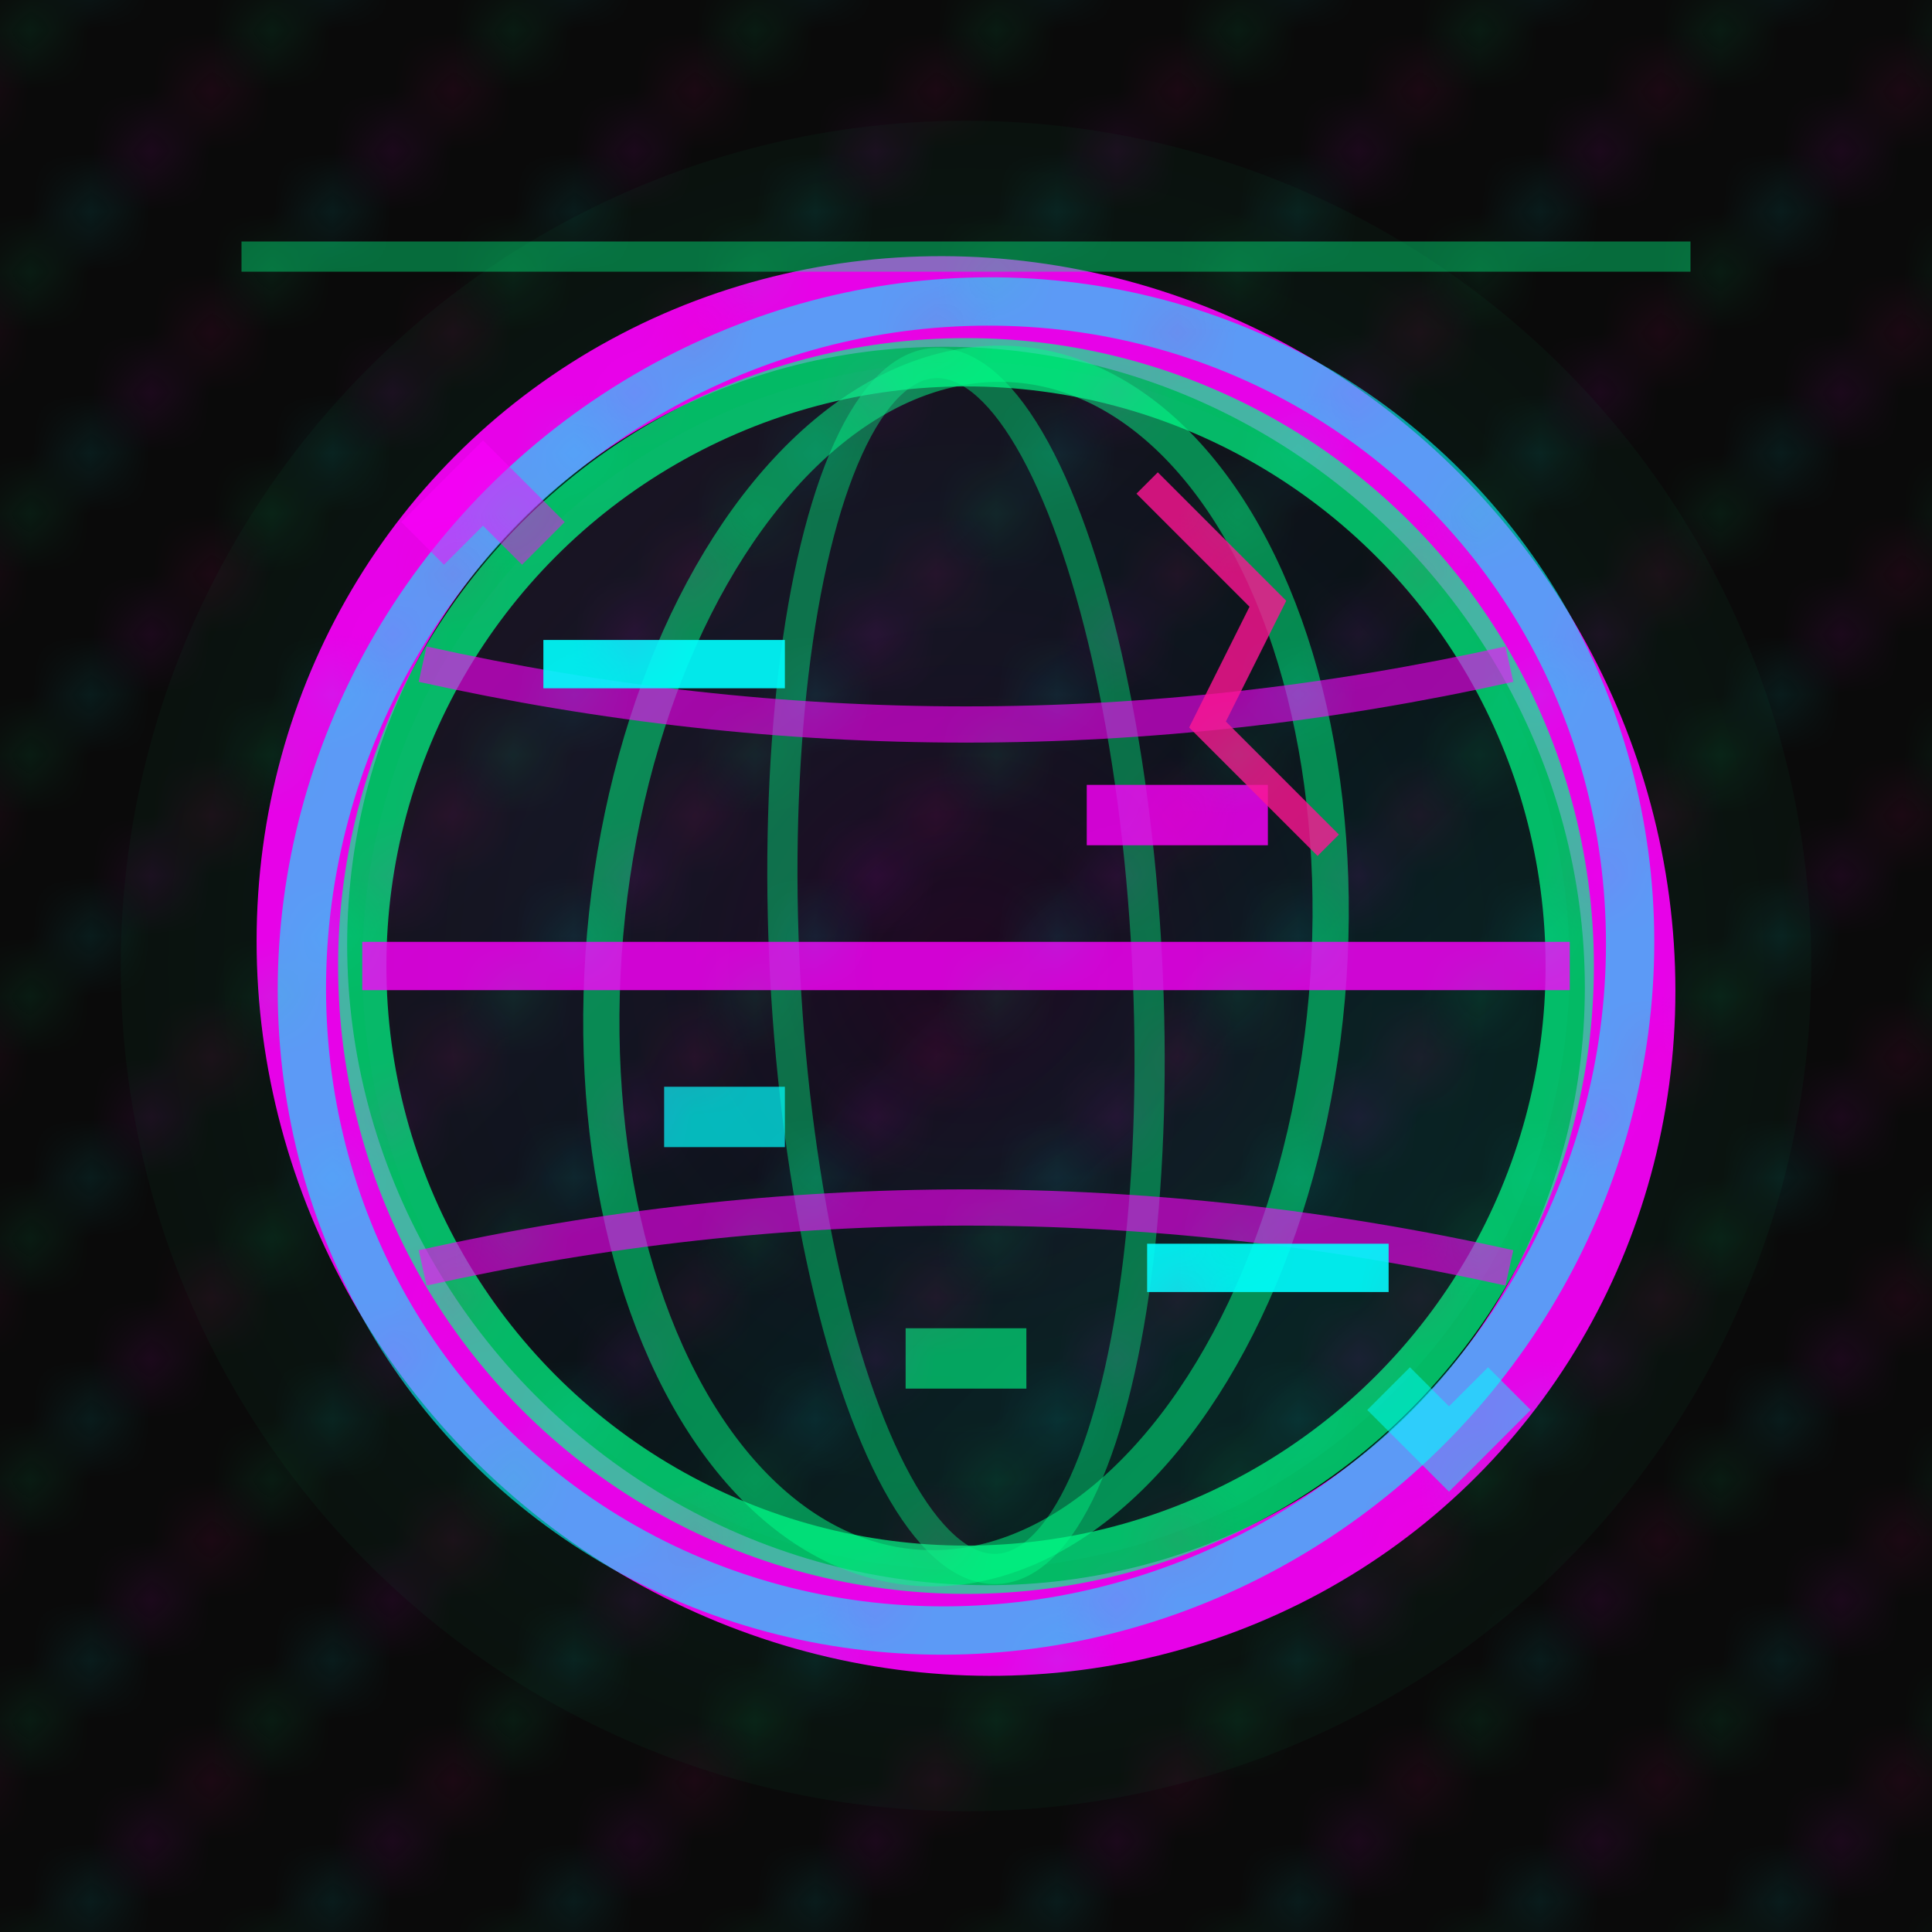 <svg width="32" height="32" viewBox="0 0 32 32" xmlns="http://www.w3.org/2000/svg">
  <!-- Black background -->
  <rect width="32" height="32" fill="#0a0a0a"/>
  
  <!-- Background glow -->
  <circle cx="16" cy="16" r="14" fill="url(#bgGlow)" opacity="0.3"/>
  
  <!-- Main globe -->
  <g transform="translate(16, 16)">
    <!-- Outer ring with distortion -->
    <circle cx="0" cy="0" r="11" fill="none" stroke="#ff00ff" stroke-width="1.5" opacity="0.9" transform="skewY(2)"/>
    <circle cx="0" cy="0" r="11" fill="none" stroke="#00ffff" stroke-width="0.8" opacity="0.6" transform="skewY(-2)">
      <animate attributeName="opacity" values="0.6;0.2;0.6" dur="3s" repeatCount="indefinite"/>
    </circle>
    
    <!-- Globe fill with gradient -->
    <circle cx="0" cy="0" r="10" fill="url(#globeFill)" opacity="0.15"/>
    
    <!-- Longitude lines (vertical) - distorted -->
    <ellipse cx="0" cy="0" rx="10" ry="10" fill="none" stroke="#00ff88" stroke-width="0.8" opacity="0.7"/>
    <ellipse cx="0" cy="0" rx="6" ry="10" fill="none" stroke="#00ff88" stroke-width="0.6" opacity="0.5" transform="rotate(5)"/>
    <ellipse cx="0" cy="0" rx="3" ry="10" fill="none" stroke="#00ff88" stroke-width="0.5" opacity="0.4" transform="rotate(-3)"/>
    
    <!-- Latitude lines (horizontal) - glitched -->
    <line x1="-10" y1="0" x2="10" y2="0" stroke="#ff00ff" stroke-width="0.8" opacity="0.8"/>
    <path d="M -9,-5 Q 0,-3 9,-5" fill="none" stroke="#ff00ff" stroke-width="0.6" opacity="0.6"/>
    <path d="M -9,5 Q 0,3 9,5" fill="none" stroke="#ff00ff" stroke-width="0.6" opacity="0.6"/>
    
    <!-- Glitch displacement on latitude -->
    <line x1="-7" y1="-5" x2="-3" y2="-5" stroke="#00ffff" stroke-width="0.8" opacity="0.9">
      <animate attributeName="x1" values="-7;-5;-7" dur="2s" repeatCount="indefinite"/>
    </line>
    <line x1="3" y1="5" x2="7" y2="5" stroke="#00ffff" stroke-width="0.8" opacity="0.9">
      <animate attributeName="x2" values="7;5;7" dur="2.5s" repeatCount="indefinite"/>
    </line>
    
    <!-- Digital corruption pixels -->
    <rect x="2" y="-3" width="3" height="1" fill="#ff00ff" opacity="0.8">
      <animate attributeName="opacity" values="0.8;0;0.8" dur="1.5s" repeatCount="indefinite"/>
    </rect>
    <rect x="-5" y="2" width="2" height="1" fill="#00ffff" opacity="0.7">
      <animate attributeName="opacity" values="0;0.7;0" dur="2s" repeatCount="indefinite"/>
    </rect>
    <rect x="-1" y="6" width="2" height="1" fill="#00ff88" opacity="0.6">
      <animate attributeName="opacity" values="0.6;0;0.6" dur="1.8s" repeatCount="indefinite"/>
    </rect>
    
    <!-- Scan line effect -->
    <rect x="-12" y="-12" width="24" height="0.5" fill="#00ff88" opacity="0.4">
      <animateTransform attributeName="transform" type="translate" values="0,-12;0,24;0,-12" dur="4s" repeatCount="indefinite"/>
    </rect>
    
    <!-- Glitch tear -->
    <path d="M 3,-8 L 5,-6 L 4,-4 L 6,-2" fill="none" stroke="#ff1493" stroke-width="0.5" opacity="0.8">
      <animate attributeName="opacity" values="0;0.8;0;0;0" dur="3s" repeatCount="indefinite"/>
    </path>
    
    <!-- Corner distortion -->
    <path d="M 7,7 L 8,8 L 9,7" fill="none" stroke="#00ffff" stroke-width="1" opacity="0.5"/>
    <path d="M -7,-7 L -8,-8 L -9,-7" fill="none" stroke="#ff00ff" stroke-width="1" opacity="0.5"/>
  </g>
  
  <!-- Static noise overlay -->
  <rect width="32" height="32" fill="url(#noise)" opacity="0.15"/>
  
  <!-- Definitions -->
  <defs>
    <!-- Background glow gradient -->
    <radialGradient id="bgGlow">
      <stop offset="0%" style="stop-color:#ff00ff;stop-opacity:0.3"/>
      <stop offset="50%" style="stop-color:#00ffff;stop-opacity:0.2"/>
      <stop offset="100%" style="stop-color:#00ff88;stop-opacity:0.1"/>
    </radialGradient>
    
    <!-- Globe fill gradient -->
    <linearGradient id="globeFill" x1="0%" y1="0%" x2="100%" y2="100%">
      <stop offset="0%" style="stop-color:#ff00ff;stop-opacity:0.5"/>
      <stop offset="50%" style="stop-color:#1a0033;stop-opacity:0.8"/>
      <stop offset="100%" style="stop-color:#00ffff;stop-opacity:0.5"/>
    </linearGradient>
    
    <!-- Noise pattern -->
    <pattern id="noise" x="0" y="0" width="4" height="4" patternUnits="userSpaceOnUse">
      <rect x="0" y="0" width="1" height="1" fill="#00ff88" opacity="0.5"/>
      <rect x="2" y="2" width="1" height="1" fill="#ff00ff" opacity="0.5"/>
      <rect x="1" y="3" width="1" height="1" fill="#00ffff" opacity="0.5"/>
      <rect x="3" y="1" width="1" height="1" fill="#ff1493" opacity="0.5"/>
    </pattern>
  </defs>
</svg>